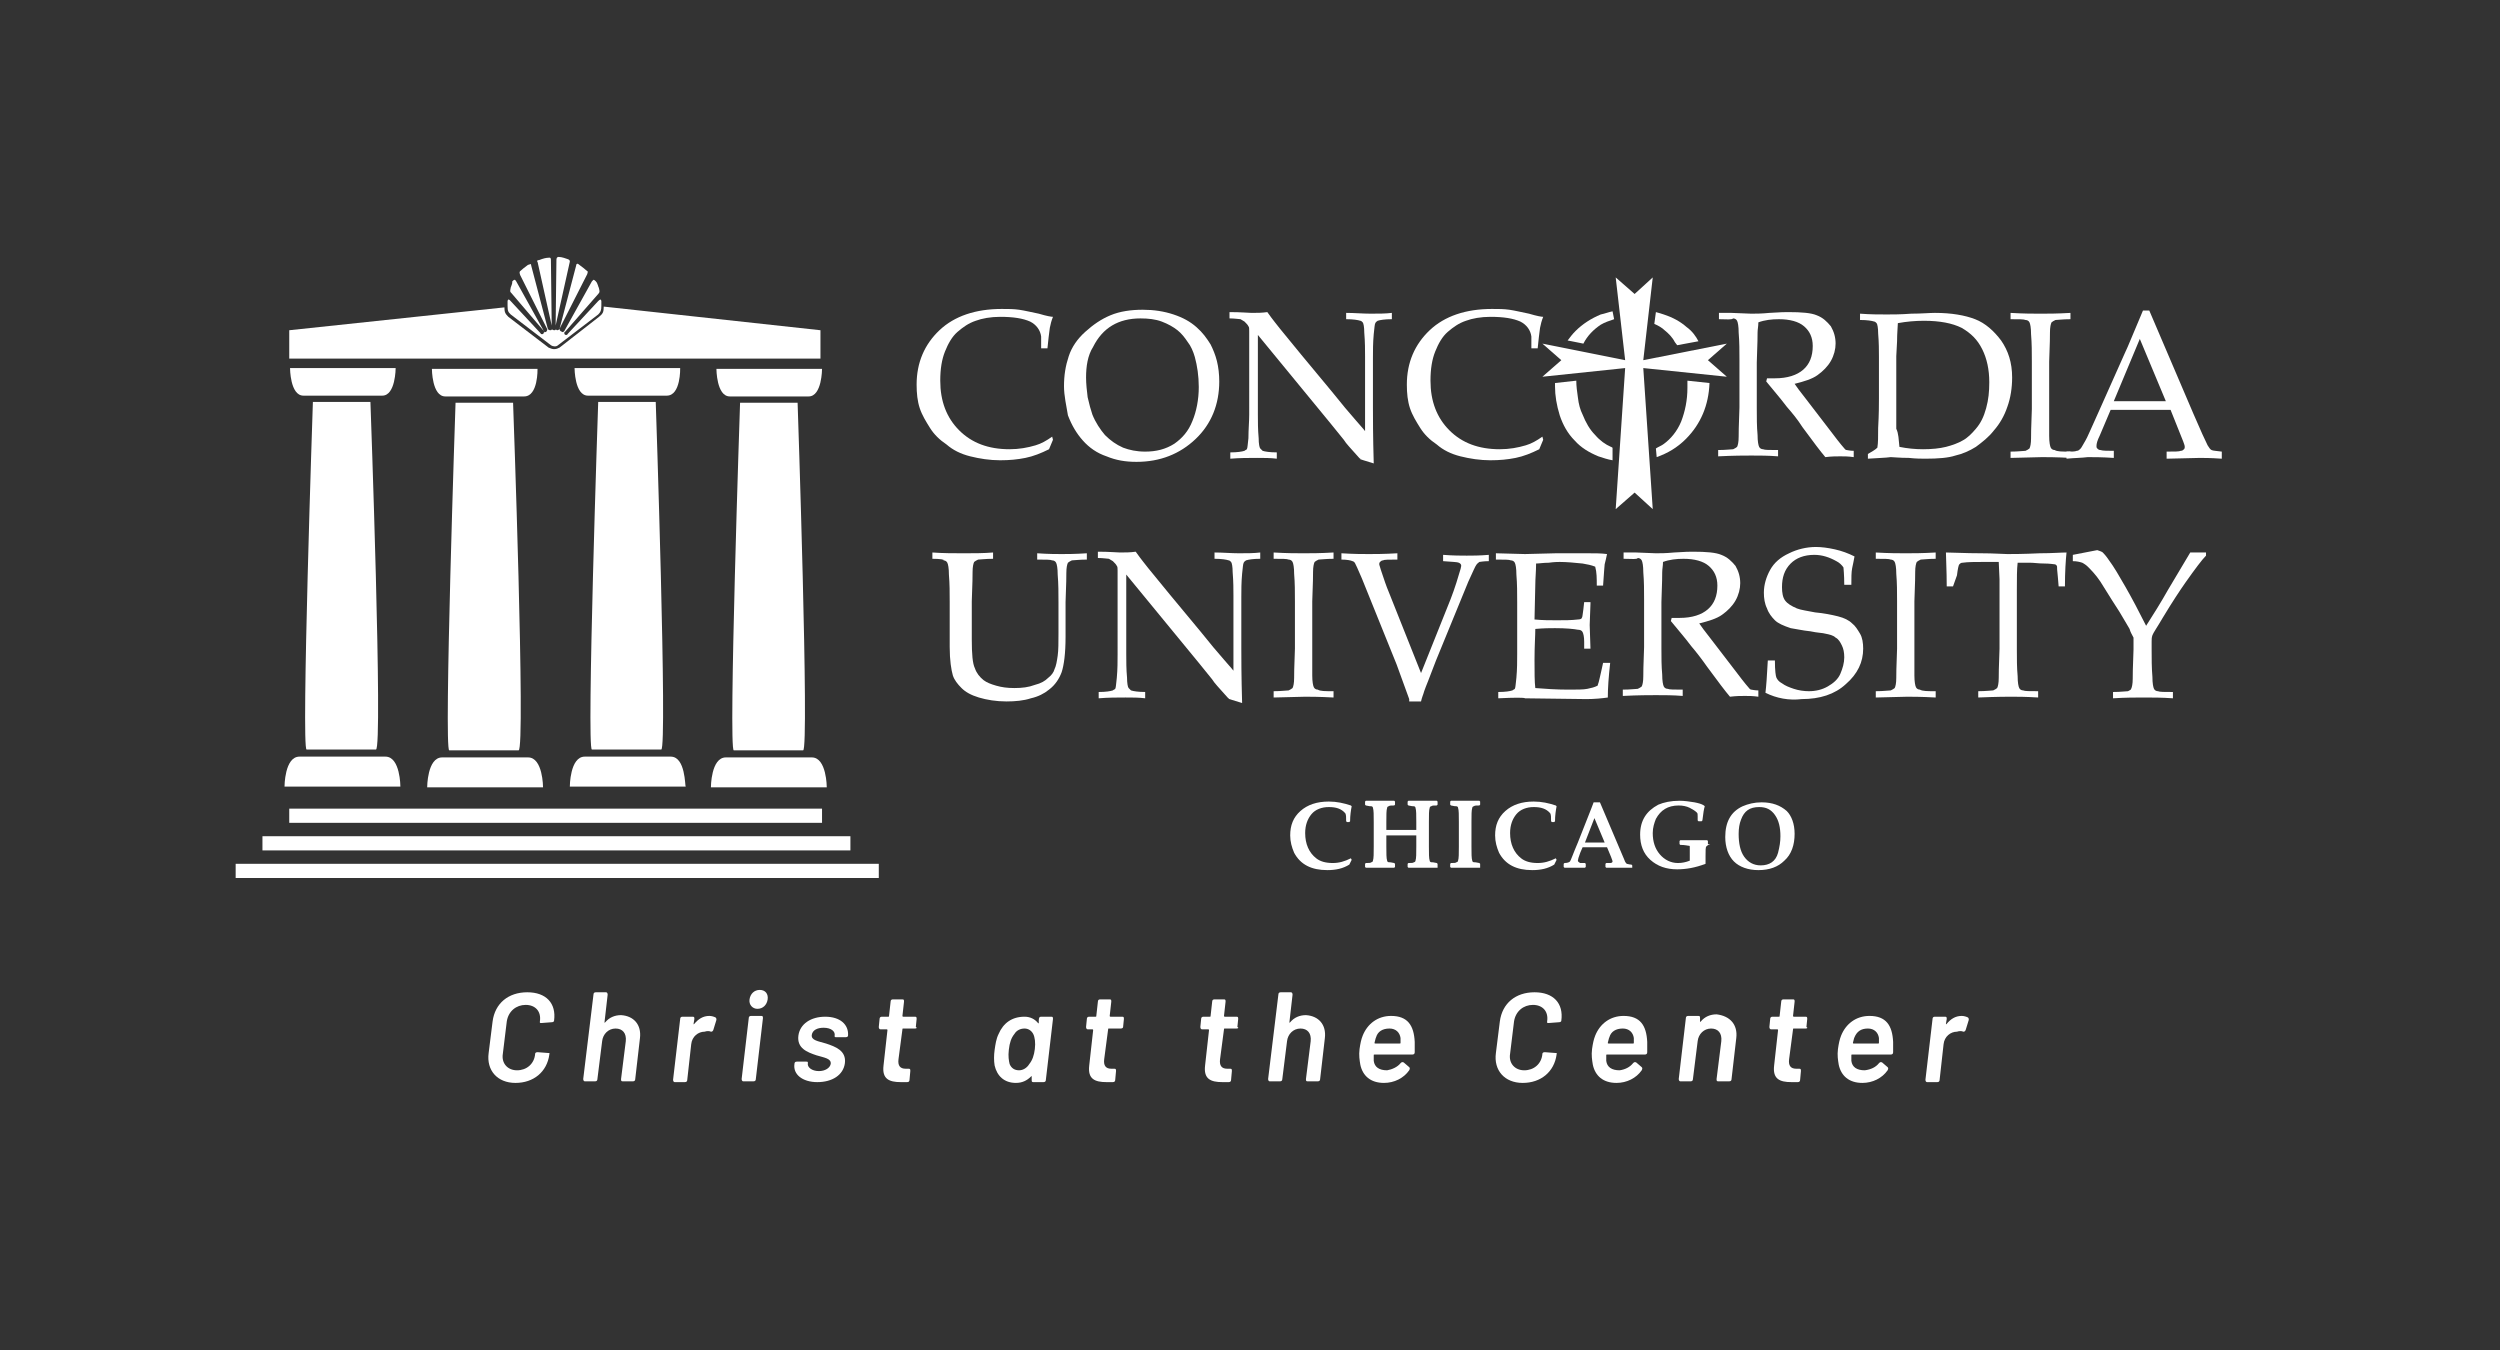 <svg xmlns="http://www.w3.org/2000/svg" xmlns:xlink="http://www.w3.org/1999/xlink" id="Layer_2" x="0px" y="0px" viewBox="0 0 317.2 171.3" style="enable-background:new 0 0 317.2 171.3;" xml:space="preserve"><rect x="0" y="0" width="317.2" height="171.3" fill="#333333" stroke="none"/><style type="text/css">	.st0{fill:#FFFFFF;}</style><g>	<path class="st0" d="M62,133.6l0.5-4c0.3-2.3,2-3.7,4.4-3.7s3.7,1.4,3.4,3.6c0,0.1-0.1,0.2-0.3,0.2l-1.3,0.1c-0.2,0-0.2,0-0.2-0.1  l0-0.1c0.2-1.3-0.6-2.1-1.8-2.1s-2.2,0.8-2.4,2.1l-0.5,4.1c-0.2,1.2,0.6,2.1,1.8,2.1c1.2,0,2.2-0.8,2.3-2.1c0-0.1,0.1-0.2,0.3-0.2  l1.3,0.1c0.2,0,0.3,0,0.2,0.1v0.1c-0.3,2.2-2,3.6-4.3,3.6S61.7,135.8,62,133.6z"></path>	<path class="st0" d="M81.2,131.7l-0.6,5.2c0,0.2-0.1,0.3-0.3,0.3H79c-0.2,0-0.2-0.1-0.2-0.3l0.6-4.8c0.1-1-0.4-1.6-1.3-1.6  c-0.9,0-1.6,0.7-1.7,1.6l-0.6,4.8c0,0.2-0.1,0.3-0.3,0.3h-1.3c-0.1,0-0.2-0.1-0.2-0.3l1.3-10.7c0-0.2,0.1-0.3,0.3-0.3h1.3  c0.1,0,0.2,0.1,0.2,0.3l-0.4,3.5c0,0.1,0,0.1,0.1,0c0.5-0.6,1.2-0.9,2-0.9C80.4,128.9,81.4,130,81.2,131.7z"></path>	<path class="st0" d="M90.8,129.1c0.1,0.1,0.1,0.2,0.1,0.3l-0.4,1.3c-0.1,0.2-0.2,0.2-0.3,0.2c-0.2-0.1-0.5-0.1-0.8,0  c-0.8,0-1.6,0.6-1.7,1.6l-0.5,4.5c0,0.2-0.1,0.3-0.3,0.3h-1.3c-0.1,0-0.2-0.1-0.2-0.3l0.9-7.7c0-0.2,0.1-0.3,0.3-0.3h1.3  c0.2,0,0.2,0.1,0.2,0.3l-0.1,0.6c0,0.1,0,0.1,0.1,0c0.5-0.6,1.1-1,1.9-1C90.3,128.9,90.6,129,90.8,129.1z"></path>	<path class="st0" d="M94.1,136.9l0.9-7.7c0-0.2,0.1-0.3,0.3-0.3h1.3c0.2,0,0.2,0.1,0.2,0.3l-0.9,7.7c0,0.2-0.1,0.3-0.3,0.3h-1.3  C94.2,137.2,94.1,137.1,94.1,136.9z M95.1,126.8c0.1-0.7,0.6-1.2,1.3-1.2c0.7,0,1.1,0.5,1,1.2c-0.1,0.7-0.6,1.2-1.3,1.2  C95.5,128,95,127.5,95.1,126.8z"></path>	<path class="st0" d="M100.8,135L100.8,135c0-0.2,0.1-0.3,0.3-0.3h1.2c0.1,0,0.2,0,0.2,0.1v0.1c-0.1,0.5,0.5,1,1.4,1  c0.8,0,1.4-0.4,1.5-0.9c0.1-0.7-0.8-0.8-1.8-1.1c-1.2-0.4-2.5-0.9-2.3-2.5c0.2-1.5,1.6-2.4,3.4-2.4c1.9,0,3,1,2.9,2.4  c0,0.1-0.1,0.2-0.3,0.2h-1.2c-0.1,0-0.2,0-0.2-0.1l0-0.1c0.1-0.5-0.4-1-1.4-1c-0.8,0-1.4,0.3-1.5,0.9c-0.1,0.7,0.8,0.8,1.8,1.1  c1.2,0.4,2.6,0.9,2.4,2.5c-0.2,1.5-1.6,2.4-3.5,2.4C101.8,137.3,100.6,136.3,100.8,135z"></path>	<path class="st0" d="M116.1,130.5h-1.5c-0.1,0-0.1,0-0.1,0.1l-0.5,3.8c-0.1,0.8,0.2,1.2,0.9,1.2h0.4c0.2,0,0.2,0.1,0.2,0.3  l-0.1,1.1c0,0.2-0.1,0.3-0.3,0.3c-0.3,0-0.5,0-0.8,0c-1.5,0-2.4-0.4-2.2-2.1l0.5-4.5c0,0,0-0.1-0.1-0.1h-0.8  c-0.1,0-0.2-0.1-0.2-0.3l0.1-1c0-0.2,0.1-0.3,0.3-0.3h0.8c0.1,0,0.1,0,0.1-0.1l0.2-1.8c0-0.2,0.1-0.3,0.3-0.3h1.2  c0.2,0,0.2,0.1,0.2,0.3l-0.2,1.8c0,0,0,0.1,0.1,0.1h1.5c0.2,0,0.2,0.1,0.2,0.3l-0.1,1C116.4,130.4,116.3,130.5,116.1,130.5z"></path>	<path class="st0" d="M132.1,129h1.3c0.2,0,0.2,0.1,0.2,0.3l-0.9,7.7c0,0.2-0.1,0.3-0.3,0.3h-1.3c-0.2,0-0.2-0.1-0.2-0.3l0-0.4  c0-0.1,0-0.1-0.1,0c-0.5,0.5-1.1,0.8-1.9,0.8c-1.5,0-2.4-0.9-2.7-2.2c-0.1-0.6-0.1-1.3,0-2c0.1-0.7,0.2-1.4,0.5-2  c0.6-1.4,1.7-2.2,3.3-2.2c0.7,0,1.3,0.3,1.7,0.8c0,0.1,0.1,0,0.1,0l0-0.3C131.8,129.1,131.9,129,132.1,129z M131.3,133.1  c0.1-0.8,0-1.5-0.2-1.9c-0.2-0.4-0.6-0.7-1.1-0.7c-0.5,0-1,0.2-1.3,0.7c-0.4,0.5-0.6,1.1-0.7,2c-0.1,0.8,0,1.4,0.1,1.8  c0.2,0.5,0.6,0.8,1.2,0.8c0.5,0,1-0.3,1.3-0.8C131,134.5,131.2,133.9,131.3,133.1z"></path>	<path class="st0" d="M142.2,130.5h-1.5c-0.1,0-0.1,0-0.1,0.1l-0.5,3.8c-0.1,0.8,0.2,1.2,0.9,1.2h0.4c0.2,0,0.2,0.1,0.2,0.3  l-0.1,1.1c0,0.2-0.1,0.3-0.3,0.3c-0.3,0-0.5,0-0.8,0c-1.5,0-2.4-0.4-2.2-2.1l0.5-4.5c0,0,0-0.1-0.1-0.1H138c-0.1,0-0.2-0.1-0.2-0.3  l0.1-1c0-0.2,0.1-0.3,0.3-0.3h0.8c0.1,0,0.1,0,0.1-0.1l0.2-1.8c0-0.2,0.1-0.3,0.3-0.3h1.2c0.2,0,0.2,0.1,0.2,0.3l-0.2,1.8  c0,0,0,0.1,0.1,0.1h1.5c0.2,0,0.2,0.1,0.2,0.3l-0.1,1C142.5,130.4,142.4,130.5,142.2,130.5z"></path>	<path class="st0" d="M156.9,130.5h-1.5c-0.1,0-0.1,0-0.1,0.1l-0.5,3.8c-0.1,0.8,0.2,1.2,0.9,1.2h0.4c0.2,0,0.2,0.1,0.2,0.3  l-0.1,1.1c0,0.2-0.1,0.3-0.3,0.3c-0.3,0-0.5,0-0.8,0c-1.5,0-2.4-0.4-2.2-2.1l0.5-4.5c0,0,0-0.1-0.1-0.1h-0.8  c-0.1,0-0.2-0.1-0.2-0.3l0.1-1c0-0.2,0.1-0.3,0.3-0.3h0.8c0.1,0,0.1,0,0.1-0.1l0.2-1.8c0-0.2,0.1-0.3,0.3-0.3h1.2  c0.2,0,0.2,0.1,0.2,0.3l-0.2,1.8c0,0,0,0.1,0.1,0.1h1.5c0.2,0,0.2,0.1,0.2,0.3l-0.1,1C157.2,130.4,157.1,130.5,156.9,130.5z"></path>	<path class="st0" d="M168.1,131.7l-0.6,5.2c0,0.2-0.1,0.3-0.3,0.3h-1.3c-0.2,0-0.2-0.1-0.2-0.3l0.6-4.8c0.1-1-0.4-1.6-1.3-1.6  c-0.9,0-1.6,0.7-1.7,1.6l-0.6,4.8c0,0.2-0.1,0.3-0.3,0.3h-1.3c-0.1,0-0.2-0.1-0.2-0.3l1.3-10.7c0-0.2,0.1-0.3,0.3-0.3h1.3  c0.1,0,0.2,0.1,0.2,0.3l-0.4,3.5c0,0.1,0,0.1,0.1,0c0.5-0.6,1.2-0.9,2-0.9C167.3,128.9,168.3,130,168.1,131.7z"></path>	<path class="st0" d="M177.7,134.9c0.1-0.1,0.2-0.2,0.4-0.1l0.7,0.6c0.1,0.1,0.1,0.2,0,0.4c-0.7,1-1.9,1.6-3.2,1.6  c-1.7,0-2.7-0.9-3-2.3c-0.1-0.6-0.2-1.2-0.1-2c0.1-0.7,0.2-1.2,0.4-1.7c0.6-1.5,1.9-2.5,3.6-2.5c2.1,0,2.9,1.2,3,3.3  c0,0.4,0,0.8,0,1.3c0,0.2-0.1,0.3-0.3,0.3h-4.8c-0.1,0-0.1,0-0.1,0.1c0,0.3,0,0.5,0,0.7c0.1,0.8,0.7,1.2,1.7,1.2  C176.6,135.7,177.3,135.4,177.7,134.9z M174.6,131.6c-0.1,0.2-0.1,0.4-0.2,0.7c0,0.1,0,0.1,0.1,0.1h3.1c0.1,0,0.1,0,0.1-0.1  c0-0.2,0-0.4,0-0.6c-0.1-0.7-0.6-1.2-1.4-1.2C175.4,130.5,174.8,130.9,174.6,131.6z"></path>	<path class="st0" d="M189.8,133.6l0.5-4c0.3-2.3,2-3.7,4.4-3.7s3.7,1.4,3.4,3.6c0,0.1-0.1,0.2-0.3,0.2l-1.3,0.1  c-0.2,0-0.2,0-0.2-0.1l0-0.1c0.2-1.3-0.6-2.1-1.8-2.1s-2.2,0.8-2.4,2.1l-0.5,4.1c-0.2,1.2,0.6,2.1,1.8,2.1c1.2,0,2.2-0.8,2.3-2.1  c0-0.1,0.1-0.2,0.3-0.2l1.3,0.1c0.2,0,0.3,0,0.2,0.1v0.1c-0.3,2.2-2,3.6-4.3,3.6S189.5,135.8,189.8,133.6z"></path>	<path class="st0" d="M207.2,134.9c0.1-0.1,0.2-0.2,0.4-0.1l0.7,0.6c0.1,0.1,0.1,0.2,0,0.4c-0.7,1-1.9,1.6-3.2,1.6  c-1.7,0-2.7-0.9-3-2.3c-0.1-0.6-0.2-1.2-0.1-2c0.1-0.7,0.2-1.2,0.4-1.7c0.6-1.5,1.9-2.5,3.6-2.5c2.1,0,2.9,1.2,3,3.3  c0,0.4,0,0.8,0,1.3c0,0.2-0.1,0.3-0.3,0.3h-4.8c-0.1,0-0.1,0-0.1,0.1c0,0.3,0,0.5,0,0.7c0.1,0.8,0.7,1.2,1.7,1.2  C206.2,135.7,206.8,135.4,207.2,134.9z M204.2,131.6c-0.1,0.2-0.1,0.4-0.2,0.7c0,0.1,0,0.1,0.1,0.1h3.1c0.1,0,0.1,0,0.1-0.1  c0-0.2,0-0.4,0-0.6c-0.1-0.7-0.6-1.2-1.4-1.2C205,130.5,204.4,130.9,204.2,131.6z"></path>	<path class="st0" d="M220.3,131.7l-0.6,5.2c0,0.2-0.1,0.3-0.3,0.3H218c-0.2,0-0.2-0.1-0.2-0.3l0.6-4.8c0.1-1-0.4-1.6-1.3-1.6  c-0.9,0-1.6,0.7-1.7,1.6l-0.6,4.8c0,0.2-0.1,0.3-0.3,0.3h-1.3c-0.1,0-0.2-0.1-0.2-0.3l0.9-7.7c0-0.2,0.1-0.3,0.3-0.3h1.3  c0.2,0,0.2,0.1,0.2,0.3l0,0.4c0,0.1,0,0.1,0.1,0c0.5-0.6,1.2-0.9,2-0.9C219.5,128.9,220.5,130,220.3,131.7z"></path>	<path class="st0" d="M229.1,130.5h-1.5c-0.1,0-0.1,0-0.1,0.1l-0.5,3.8c-0.1,0.8,0.2,1.2,0.9,1.2h0.4c0.2,0,0.2,0.1,0.2,0.3  l-0.1,1.1c0,0.2-0.1,0.3-0.3,0.3c-0.3,0-0.5,0-0.8,0c-1.5,0-2.4-0.4-2.2-2.1l0.5-4.5c0,0,0-0.1-0.1-0.1h-0.8  c-0.1,0-0.2-0.1-0.2-0.3l0.1-1c0-0.2,0.1-0.3,0.3-0.3h0.8c0.1,0,0.1,0,0.1-0.1l0.2-1.8c0-0.2,0.1-0.3,0.3-0.3h1.2  c0.2,0,0.2,0.1,0.2,0.3l-0.2,1.8c0,0,0,0.1,0.1,0.1h1.5c0.2,0,0.2,0.1,0.2,0.3l-0.1,1C229.4,130.4,229.3,130.5,229.1,130.5z"></path>	<path class="st0" d="M238.4,134.9c0.1-0.1,0.2-0.2,0.4-0.1l0.7,0.6c0.1,0.1,0.1,0.2,0,0.4c-0.7,1-1.9,1.6-3.2,1.6  c-1.7,0-2.7-0.9-3-2.3c-0.1-0.6-0.2-1.2-0.1-2c0.1-0.7,0.2-1.2,0.4-1.7c0.6-1.5,1.9-2.5,3.6-2.5c2.1,0,2.9,1.2,3,3.3  c0,0.4,0,0.8,0,1.3c0,0.2-0.1,0.3-0.3,0.3H235c-0.1,0-0.1,0-0.1,0.1c0,0.3,0,0.5,0,0.7c0.1,0.8,0.7,1.2,1.7,1.2  C237.4,135.7,238,135.4,238.4,134.9z M235.3,131.6c-0.1,0.2-0.1,0.4-0.2,0.7c0,0.1,0,0.1,0.1,0.1h3.1c0.1,0,0.1,0,0.1-0.1  c0-0.2,0-0.4,0-0.6c-0.1-0.7-0.6-1.2-1.4-1.2C236.1,130.5,235.6,130.9,235.3,131.6z"></path>	<path class="st0" d="M249.7,129.1c0.1,0.1,0.1,0.2,0.1,0.3l-0.4,1.3c-0.1,0.2-0.2,0.2-0.3,0.2c-0.2-0.1-0.5-0.1-0.8,0  c-0.8,0-1.6,0.6-1.7,1.6l-0.5,4.5c0,0.2-0.1,0.3-0.3,0.3h-1.3c-0.1,0-0.2-0.1-0.2-0.3l0.9-7.7c0-0.2,0.1-0.3,0.3-0.3h1.3  c0.2,0,0.2,0.1,0.2,0.3l-0.1,0.6c0,0.1,0,0.1,0.1,0c0.5-0.6,1.1-1,1.9-1C249.2,128.9,249.5,129,249.7,129.1z"></path></g><g>	<g>		<g>			<g>				<path class="st0" d="M118.3,70.9v-0.8c1.4,0.1,2.7,0.1,4,0.1c1.2,0,2.5,0,3.7-0.1v0.8c-1,0-1.6,0.1-1.9,0.1     c-0.2,0.1-0.4,0.2-0.5,0.3c-0.1,0.2-0.2,0.6-0.2,1.3c0,0.2,0,1.4-0.1,3.7v4.8c0,1.9,0.1,3.1,0.4,3.7c0.2,0.6,0.6,1.1,1.1,1.5     c0.4,0.3,0.9,0.5,1.6,0.7c0.7,0.2,1.4,0.3,2.3,0.3c1,0,1.8-0.1,2.6-0.4c0.8-0.2,1.3-0.5,1.7-0.9c0.4-0.3,0.7-0.7,0.8-1.1     c0.2-0.4,0.3-1,0.4-1.7c0.1-0.7,0.1-1.7,0.1-2.8v-4c0-1.2,0-2.3-0.1-3.5c0-0.8-0.1-1.3-0.2-1.5c-0.1-0.2-0.3-0.3-0.5-0.3     c-0.2-0.1-0.8-0.1-1.9-0.1v-0.8c1.4,0.1,2.5,0.1,3.1,0.1c0.6,0,1.7,0,3.2-0.1v0.8c-1,0-1.6,0.1-1.9,0.1     c-0.2,0.1-0.4,0.2-0.5,0.3c-0.1,0.2-0.2,0.6-0.2,1.3c0,0.2,0,1.4-0.1,3.7v4.4c0,2.1-0.2,3.6-0.5,4.5c-0.3,0.8-0.8,1.6-1.6,2.2     c-0.6,0.5-1.4,0.9-2.3,1.1c-0.9,0.3-2,0.4-3.1,0.4c-1.3,0-2.5-0.2-3.5-0.5c-1-0.3-1.7-0.7-2.2-1.2c-0.5-0.5-0.9-1-1.1-1.6     c-0.2-0.7-0.4-1.9-0.4-3.6v-5.7c0-1.2,0-2.3-0.1-3.5c0-0.8-0.1-1.3-0.2-1.5c-0.1-0.2-0.3-0.3-0.5-0.3     C119.9,71,119.3,70.9,118.3,70.9z"></path>				<path class="st0" d="M139.4,88.6v-0.8c0.9,0,1.5-0.1,1.8-0.2c0.1-0.1,0.2-0.1,0.3-0.2c0.1-0.2,0.1-0.6,0.2-1.4     c0.1-1.1,0.1-2.1,0.1-3V72.4c0-0.3,0-0.5-0.1-0.6c-0.1-0.2-0.2-0.3-0.5-0.6c-0.2-0.1-0.3-0.2-0.5-0.3c-0.2,0-0.7-0.1-1.4-0.1     v-0.8c1.5,0,2.4,0.1,2.8,0.1c0.7,0,1.3,0,2-0.1c0.7,1,1.3,1.7,1.6,2.1l2.7,3.3l3.9,4.7c1.2,1.5,2.2,2.7,3,3.6     c0.5,0.6,0.9,1,1.2,1.4v-9.5c0-0.8,0-1.8-0.1-3c0-0.7-0.1-1.2-0.2-1.3c-0.1-0.1-0.2-0.2-0.3-0.2c-0.3-0.1-0.9-0.2-1.8-0.2v-0.8     c1,0,2.1,0.1,3.1,0.1c1,0,1.9,0,2.7-0.1v0.8c-0.9,0-1.5,0.1-1.8,0.2c-0.1,0.1-0.2,0.1-0.3,0.3c-0.1,0.2-0.1,0.6-0.2,1.4     c-0.1,1.1-0.1,2.1-0.1,3v6.3c0,1.3,0,3.6,0.1,7.1l-1.3-0.4l-0.3-0.1c-0.1,0-0.1,0-0.1-0.1c-0.1,0-0.2-0.2-0.5-0.5     c-0.7-0.8-1.3-1.4-1.6-1.9l-1.7-2.1l-9.2-11.2v10.1c0,0.9,0,1.9,0.1,3c0,0.7,0.1,1.2,0.2,1.3c0.1,0.1,0.2,0.2,0.3,0.3     c0.3,0.1,0.9,0.2,1.8,0.2v0.8c-0.8-0.1-1.6-0.1-2.5-0.1C141.7,88.5,140.6,88.5,139.4,88.6z"></path>				<path class="st0" d="M169.2,87.7v0.8c-1.8-0.1-3.1-0.1-3.6-0.1l-4,0.1v-0.8c1,0,1.6-0.1,1.9-0.1c0.2-0.1,0.4-0.2,0.5-0.3     c0.1-0.2,0.2-0.6,0.2-1.3c0-0.2,0-1.4,0.1-3.7v-6c0-1.2,0-2.3-0.1-3.5c0-0.8-0.1-1.3-0.2-1.5c-0.1-0.2-0.3-0.3-0.5-0.3     c-0.2-0.1-0.8-0.1-1.9-0.1v-0.8c1.7,0.1,2.9,0.1,3.8,0.1c0.9,0,2.1,0,3.8-0.1v0.8c-1,0-1.6,0.1-1.9,0.1     c-0.2,0.1-0.4,0.2-0.5,0.3c-0.1,0.2-0.2,0.6-0.2,1.3c0,0.2,0,1.4-0.1,3.7v6c0,1.2,0,2.3,0,3.4c0,0.8,0.1,1.3,0.2,1.5     c0.1,0.2,0.3,0.3,0.5,0.3C167.5,87.7,168.1,87.7,169.2,87.7z"></path>				<path class="st0" d="M178.8,88.7c-0.3-0.8-0.8-2.2-1.6-4.4l-4.4-10.9c-0.5-1.2-0.8-1.8-0.9-2c-0.1-0.1-0.2-0.2-0.3-0.2     c-0.2-0.1-0.7-0.2-1.4-0.2v-0.8c1.6,0.1,2.7,0.1,3.5,0.1c0.7,0,1.9,0,3.6-0.1v0.8c-1.1,0-1.7,0-1.8,0.1c-0.2,0-0.3,0.1-0.4,0.2     c-0.1,0.1-0.1,0.2-0.1,0.3c0,0.1,0.1,0.3,0.2,0.7c0.4,1.2,0.7,2.1,1,2.8l4.1,10.3l3.4-8.5c0.5-1.2,1-2.6,1.4-4     c0.2-0.6,0.3-1,0.3-1.1c0-0.2-0.1-0.3-0.3-0.4c-0.2-0.1-0.8-0.1-2-0.2v-0.8c1.3,0.1,2.3,0.1,3,0.1c0.7,0,1.6,0,2.8-0.1v0.8     c-0.7,0-1.1,0.1-1.2,0.1c-0.1,0.1-0.3,0.2-0.4,0.4c-0.1,0.1-0.4,0.8-1,2.1l-4.1,10l-1,2.6c-0.2,0.5-0.4,1-0.5,1.3     c-0.1,0.4-0.3,0.8-0.4,1.3H178.8z"></path>				<path class="st0" d="M190.1,88.6v-0.8c0.9,0,1.5-0.1,1.8-0.2c0.1-0.1,0.2-0.1,0.3-0.2c0.1-0.2,0.1-0.6,0.2-1.4     c0.1-1.1,0.1-2.1,0.1-3v-6.6c0-1.2,0-2.3-0.1-3.5c0-0.8-0.1-1.3-0.2-1.5c-0.1-0.2-0.3-0.3-0.5-0.3c-0.2-0.1-0.8-0.1-1.9-0.1     v-0.8l3.7,0.1l3.9-0.1c1.9,0,3.3,0,4.1,0c0.9,0,1.7,0,2.4,0.1c-0.1,0.5-0.2,0.9-0.3,1.3c0,0.1-0.1,1-0.2,2.7h-0.8     c0-0.9,0-1.7-0.2-2.4c-0.5-0.2-1-0.3-1.6-0.4c-1-0.1-2-0.2-2.9-0.2c-0.2,0-0.7,0-1.4,0.1c-0.7,0-1.2,0.1-1.6,0.1     c0,1-0.1,1.9-0.1,2.7l-0.1,4.4c1,0.1,2,0.1,2.8,0.1c1,0,1.9,0,2.7-0.1c0.3,0,0.5-0.1,0.5-0.2c0.1-0.1,0.1-0.5,0.2-1.1l0.1-0.9     h0.8v0.2l-0.1,2.7l0.1,3H201l0-0.9c0-0.6-0.1-1-0.2-1.2c-0.1-0.2-0.3-0.3-0.6-0.3c-0.5-0.1-1.5-0.2-2.9-0.2     c-0.6,0-1.4,0-2.5,0.1c0,0.9-0.1,2.1-0.1,3.9c0,1.6,0,2.8,0.1,3.6c1.2,0.1,2.7,0.2,4.2,0.2c1.1,0,1.9,0,2.4-0.1     c0.5-0.1,0.9-0.2,1.3-0.4c0.1-0.3,0.2-0.6,0.3-1.1c0.2-0.8,0.3-1.4,0.4-1.8h0.9c-0.2,1.8-0.3,3.2-0.3,4.4     c-0.7,0.1-1.7,0.2-2.7,0.2l-7.8-0.1C193.4,88.5,192.2,88.5,190.1,88.6z"></path>				<path class="st0" d="M206,70.9v-0.8c0.3,0,0.9,0,1.6,0l2.5,0.1c0.5,0,1.3,0,2.3-0.1c1.4-0.1,2.1-0.1,2.4-0.1     c1.7,0,2.9,0.1,3.6,0.4c0.8,0.3,1.3,0.8,1.8,1.4c0.4,0.7,0.6,1.4,0.6,2.2c0,0.7-0.2,1.5-0.6,2.2c-0.4,0.7-1,1.3-1.7,1.8     c-0.7,0.5-1.7,0.8-2.9,1.1c0.2,0.3,0.7,1,1.5,2l3.3,4.3c0.9,1.2,1.5,1.9,1.6,2c0.1,0.1,0.2,0.1,0.2,0.1c0.1,0,0.4,0.1,0.9,0.1     v0.8c-0.7-0.1-1.2-0.1-1.7-0.1c-0.5,0-1.1,0-1.9,0.1c-0.6-0.7-1.5-1.9-2.9-3.8c-0.7-1-1.4-1.9-2-2.6c-0.9-1.2-1.8-2.2-2.6-3.2     l0.1-0.4c0.5,0,0.8,0,1,0c1.6,0,2.8-0.4,3.6-1.1c0.8-0.7,1.2-1.7,1.2-3c0-1.1-0.4-1.9-1.1-2.5c-0.7-0.6-1.8-0.9-3.2-0.9     c-0.9,0-1.8,0.1-2.6,0.4c0,0.5-0.1,0.9-0.1,1.3c0,0.1,0,1.4-0.1,3.8v5.8c0,1.2,0,2.3,0.1,3.4c0,0.8,0.1,1.3,0.2,1.5     c0.1,0.2,0.3,0.3,0.5,0.3c0.2,0.1,0.8,0.1,1.9,0.1v0.8c-1.2-0.1-2.4-0.1-3.4-0.1c-0.8,0-2.2,0-4.2,0.1v-0.8c1,0,1.6-0.1,1.9-0.1     c0.2-0.1,0.4-0.2,0.5-0.3c0.1-0.2,0.2-0.6,0.2-1.3c0-0.2,0-1.4,0.1-3.7v-6c0-1.2,0-2.3-0.1-3.5c0-0.8-0.1-1.3-0.2-1.5     c-0.1-0.2-0.3-0.3-0.5-0.3C207.7,71,207.1,70.9,206,70.9z"></path>				<path class="st0" d="M224,87.9c0.1-0.8,0.2-2.2,0.3-4.1h0.9c0,1.3,0.1,2,0.2,2.2c0.1,0.2,0.3,0.5,0.7,0.7     c0.4,0.3,0.9,0.5,1.5,0.7c0.6,0.2,1.3,0.3,1.9,0.3c0.9,0,1.7-0.2,2.4-0.6c0.7-0.4,1.3-0.9,1.6-1.6c0.3-0.7,0.5-1.4,0.5-2.1     c0-0.6-0.1-1.1-0.3-1.5c-0.2-0.4-0.4-0.8-0.8-1c-0.3-0.3-0.8-0.4-1.3-0.5c-0.3-0.1-1-0.1-1.9-0.3c-1-0.1-1.8-0.3-2.5-0.4     c-0.9-0.3-1.6-0.6-2-1c-0.4-0.4-0.8-0.9-1-1.5c-0.3-0.6-0.4-1.3-0.4-2c0-1,0.3-2,0.8-2.9c0.5-0.9,1.3-1.6,2.4-2.1     c1-0.5,2.2-0.8,3.4-0.8c0.7,0,1.5,0.1,2.4,0.3c0.9,0.2,1.7,0.5,2.5,0.9c-0.1,0.5-0.2,1.1-0.3,1.5c-0.1,0.5-0.1,1.2-0.1,2.1h-0.9     c0-1.3-0.1-2.1-0.1-2.2c-0.2-0.3-0.5-0.6-0.9-0.8c-0.9-0.5-1.8-0.8-2.8-0.8c-1.3,0-2.3,0.4-3,1.1c-0.8,0.8-1.1,1.8-1.1,3     c0,0.7,0.1,1.3,0.4,1.7c0.3,0.4,0.8,0.7,1.5,1c0.5,0.2,1.3,0.3,2.3,0.5c1.1,0.1,2.1,0.3,2.9,0.5c0.8,0.2,1.4,0.5,1.8,0.9     c0.4,0.3,0.7,0.8,1,1.3c0.3,0.5,0.4,1.2,0.4,1.9c0,1.7-0.7,3.2-2.2,4.5c-1.4,1.3-3.3,1.9-5.6,1.9C227,88.9,225.4,88.6,224,87.9z     "></path>				<path class="st0" d="M245.6,87.7v0.8c-1.8-0.1-3.1-0.1-3.6-0.1l-4,0.1v-0.8c1,0,1.6-0.1,1.9-0.1c0.2-0.1,0.4-0.2,0.5-0.3     c0.1-0.2,0.2-0.6,0.2-1.3c0-0.2,0-1.4,0.1-3.7v-6c0-1.2,0-2.3-0.1-3.5c0-0.8-0.1-1.3-0.2-1.5c-0.1-0.2-0.3-0.3-0.5-0.3     c-0.2-0.1-0.8-0.1-1.9-0.1v-0.8c1.7,0.1,2.9,0.1,3.8,0.1c0.9,0,2.1,0,3.8-0.1v0.8c-1,0-1.6,0.1-1.9,0.1     c-0.2,0.1-0.4,0.2-0.5,0.3c-0.1,0.2-0.2,0.6-0.2,1.3c0,0.2,0,1.4-0.1,3.7v6c0,1.2,0,2.3,0,3.4c0,0.8,0.1,1.3,0.2,1.5     c0.1,0.2,0.3,0.3,0.5,0.3C243.9,87.7,244.6,87.7,245.6,87.7z"></path>				<path class="st0" d="M247.8,74.4H247c0-2.1-0.1-3.5-0.1-4.3c0.9,0,2.4,0.1,4.5,0.1c1.6,0,2.7,0.1,3.3,0.1c0.6,0,2,0,4.1-0.1     c1.6,0,2.7-0.1,3.4-0.1c-0.1,1-0.2,2.4-0.2,4.3h-0.8l-0.1-1.2c-0.1-0.8-0.1-1.2-0.1-1.3c0-0.1-0.1-0.2-0.1-0.2     c0,0-0.1-0.1-0.2-0.1c-0.1,0-0.6-0.1-1.3-0.1c-0.8,0-1.3-0.1-1.8-0.1h-1.6c-0.1,0.8-0.1,2-0.1,3.4v7.6c0,1.2,0,2.3,0.1,3.4     c0,0.8,0.1,1.3,0.2,1.5c0.1,0.2,0.3,0.3,0.5,0.3c0.2,0.1,0.8,0.1,1.9,0.1v0.8c-1.6-0.1-2.7-0.1-3.5-0.1c-0.3,0-1.7,0-4.1,0.1     v-0.8c1,0,1.7-0.1,1.9-0.1c0.2-0.1,0.4-0.2,0.5-0.3c0.1-0.2,0.2-0.6,0.2-1.3c0-0.2,0-1.4,0.1-3.7v-7.6c0-0.4,0-0.8,0-1.2     l-0.1-2.2h-1.9c-1.1,0-2,0-2.7,0.1c-0.2,0-0.3,0.1-0.4,0.2c-0.1,0.1-0.2,0.6-0.3,1.4L247.8,74.4z"></path>				<path class="st0" d="M263,71.2v-0.8l3.1-0.6c0.3,0.1,0.6,0.2,0.7,0.3c0.1,0.1,0.4,0.4,0.8,1c0.6,0.8,1.3,2,2.1,3.4     c0.8,1.4,1.7,3.1,2.6,4.9c0.9-1.4,1.9-3,2.8-4.6l2.8-4.7h2v0.4c-0.5,0.5-1.4,1.7-2.6,3.4c-0.7,1-1.7,2.5-2.9,4.5     c-0.7,1.2-1.2,1.9-1.3,2.2c-0.1,0.3-0.1,0.5-0.1,0.8v1c0,1.2,0,2.3,0.1,3.5c0,0.8,0.1,1.3,0.2,1.5c0.1,0.2,0.3,0.3,0.5,0.3     c0.2,0.1,0.8,0.1,1.9,0.1v0.8c-1.4-0.1-2.6-0.1-3.7-0.1c-1,0-2.3,0-3.9,0.1v-0.8c1,0,1.6-0.1,1.9-0.1c0.2-0.1,0.4-0.2,0.4-0.3     c0.1-0.2,0.2-0.6,0.2-1.3c0-0.2,0-1.4,0.1-3.7v-1.5c-0.2-0.4-0.4-0.7-0.5-1.1c-0.1-0.2-0.6-1-1.3-2.2l-0.9-1.4     c-0.7-1.1-1.2-1.9-1.5-2.4c-0.6-0.9-1.2-1.5-1.6-1.9c-0.2-0.2-0.5-0.4-0.7-0.5C263.9,71.3,263.5,71.2,263,71.2z"></path>			</g>			<g>				<path class="st0" d="M133.6,55.8l-0.5,1.2c-1,0.5-2,0.9-3,1.1c-1,0.2-2,0.3-3.2,0.3c-1.3,0-2.6-0.2-3.8-0.5     c-1.2-0.3-2.2-0.8-3-1.5c-0.9-0.6-1.6-1.3-2.1-2.1c-0.5-0.8-1-1.6-1.3-2.5c-0.3-0.9-0.4-1.9-0.4-3c0-2.8,1-5.1,2.9-6.9     c1.9-1.8,4.6-2.7,7.9-2.7c0.8,0,1.5,0,2.2,0.1c0.7,0.1,1.5,0.3,2.5,0.5c1,0.3,1.6,0.4,1.8,0.4c-0.2,0.5-0.3,0.9-0.4,1.4     c-0.1,0.7-0.2,1.6-0.3,2.6h-0.8l0-1.5c-0.1-0.8-0.6-1.5-1.4-1.9c-0.9-0.4-2.1-0.6-3.8-0.6c-1.2,0-2.3,0.2-3.1,0.5     c-0.9,0.3-1.6,0.8-2.3,1.4c-0.7,0.6-1.2,1.5-1.6,2.5c-0.4,1-0.6,2.2-0.6,3.7c0,2.6,0.8,4.7,2.4,6.3c1.6,1.6,3.7,2.4,6.4,2.4     c1.2,0,2.3-0.2,3.3-0.5c0.7-0.2,1.4-0.6,2.1-1.1L133.6,55.8z"></path>				<path class="st0" d="M135,49c0-1.4,0.2-2.6,0.6-3.8c0.4-1.2,1.1-2.2,2.1-3.1c1-0.9,2-1.6,3.2-2.1c1.2-0.5,2.6-0.7,4.1-0.7     c1.4,0,2.7,0.2,3.9,0.6c1.2,0.4,2.1,0.9,2.9,1.6c0.8,0.7,1.3,1.4,1.8,2.2c0.3,0.6,0.6,1.3,0.8,2.1c0.2,0.8,0.3,1.7,0.3,2.6     c0,2.9-1,5.4-3,7.3c-2,1.9-4.5,2.9-7.5,2.9c-1.4,0-2.6-0.2-3.8-0.7c-1.2-0.4-2.2-1.1-3-2c-0.8-0.9-1.4-1.9-1.9-3.2     C135.3,51.5,135,50.2,135,49z M137.8,47.9c0,0.8,0.1,1.7,0.2,2.5c0.2,0.9,0.4,1.6,0.6,2.2c0.4,1,1,1.9,1.6,2.6     c0.7,0.7,1.4,1.2,2.3,1.6c0.8,0.3,1.7,0.5,2.8,0.5c1.4,0,2.6-0.3,3.7-1c1-0.7,1.8-1.6,2.3-2.9c0.5-1.2,0.8-2.7,0.8-4.3     c0-1.4-0.2-2.7-0.5-3.8c-0.2-0.7-0.5-1.4-0.9-1.9c-0.4-0.6-0.8-1.1-1.3-1.5c-0.5-0.4-1.2-0.8-2-1.1c-0.8-0.3-1.7-0.4-2.7-0.4     c-1.4,0-2.6,0.3-3.6,0.9c-1,0.6-1.8,1.5-2.4,2.7C138,45.1,137.8,46.5,137.8,47.9z"></path>				<path class="st0" d="M156.1,58.2v-0.8c0.9,0,1.5-0.1,1.8-0.2c0.1-0.1,0.2-0.1,0.3-0.2c0.1-0.2,0.1-0.6,0.2-1.4     c0-1.1,0.1-2.1,0.1-3V42c0-0.3,0-0.5-0.1-0.6c-0.1-0.2-0.2-0.3-0.5-0.6c-0.2-0.1-0.3-0.2-0.5-0.3c-0.2,0-0.7-0.1-1.4-0.1v-0.8     c1.5,0,2.4,0.1,2.8,0.1c0.7,0,1.3,0,2-0.1c0.7,1,1.3,1.7,1.6,2.1l2.7,3.3l3.9,4.7c1.2,1.5,2.2,2.7,3,3.6c0.5,0.6,0.9,1,1.2,1.4     v-9.5c0-0.8,0-1.8-0.1-3c0-0.7-0.1-1.2-0.2-1.3c-0.1-0.1-0.2-0.2-0.3-0.2c-0.3-0.1-0.9-0.2-1.8-0.2v-0.8c1,0,2.1,0.1,3.1,0.1     c1,0,1.9,0,2.7-0.1v0.8c-0.9,0-1.5,0.1-1.8,0.2c-0.1,0.1-0.2,0.1-0.3,0.3c-0.1,0.2-0.1,0.6-0.2,1.4c-0.1,1.1-0.1,2.1-0.1,3v6.3     c0,1.3,0,3.6,0.1,7.1l-1.3-0.4l-0.3-0.1c-0.1,0-0.1,0-0.1-0.1c-0.1,0-0.2-0.2-0.5-0.5c-0.7-0.8-1.3-1.4-1.6-1.9l-1.7-2.1     l-9.2-11.2v10.1c0,0.9,0,1.9,0.1,3c0,0.7,0.1,1.2,0.2,1.3c0.1,0.1,0.2,0.2,0.3,0.3c0.3,0.1,0.9,0.2,1.8,0.2v0.8     c-0.8-0.1-1.6-0.1-2.5-0.1C158.4,58.1,157.3,58.1,156.1,58.2z"></path>				<path class="st0" d="M204.6,56.8c-0.1,0-0.1-0.1-0.2-0.1c-0.7-0.3-1.4-0.8-2-1.5c-0.7-0.7-1.2-1.6-1.6-2.6     c-0.3-0.6-0.5-1.3-0.6-2.2c-0.1-0.7-0.2-1.4-0.2-2.1l-2.7,0.3c0,0.1,0,0.3,0,0.4c0,1.2,0.2,2.4,0.6,3.7c0.4,1.2,1,2.3,1.9,3.2     c0.8,0.9,1.8,1.5,3,2c0.6,0.2,1.2,0.4,1.8,0.5L204.6,56.8z"></path>				<path class="st0" d="M204.6,39.5c-0.5,0.1-1,0.3-1.5,0.4c-1.2,0.5-2.3,1.2-3.2,2.1c-0.4,0.4-0.7,0.8-1,1.2l2,0.4     c0.5-1,1.3-1.8,2.2-2.4c0.5-0.3,1.1-0.5,1.7-0.7L204.6,39.5z"></path>				<path class="st0" d="M214,41.5c-0.8-0.7-1.7-1.2-2.9-1.6c-0.3-0.1-0.6-0.2-1-0.3l-0.2,1.5c0.5,0.2,1,0.5,1.3,0.8     c0.5,0.4,1,0.9,1.3,1.5c0.1,0.1,0.2,0.3,0.3,0.4l2.7-0.5C215.2,42.7,214.7,42,214,41.5z"></path>				<path class="st0" d="M214.1,48.3c0,0.3,0,0.6,0,0.9c0,1.6-0.3,3-0.8,4.3c-0.5,1.2-1.3,2.2-2.3,2.9c-0.3,0.2-0.6,0.3-0.9,0.5     l0.1,1.1c1.4-0.5,2.6-1.2,3.7-2.3c1.9-1.9,2.9-4.3,3-7.1L214.1,48.3z"></path>				<path class="st0" d="M237,58.2v-0.6c0.5-0.3,0.9-0.5,1.2-0.8c0.1-0.6,0.1-1.4,0.1-2.5c0.1-1.8,0.1-3,0.1-3.7v-5.3     c0-0.8,0-1.8-0.1-3c0-0.7-0.1-1.2-0.2-1.3c-0.1-0.1-0.2-0.2-0.3-0.2c-0.3-0.1-0.9-0.2-1.8-0.2v-0.8c1.3,0.1,2.4,0.1,3.4,0.1     c0.7,0,1.8,0,3.1-0.1c1.3,0,2.3-0.1,3-0.1c2.1,0,3.8,0.3,5.1,0.8c1.3,0.5,2.4,1.5,3.3,2.7c0.9,1.3,1.4,2.8,1.4,4.7     c0,1.3-0.2,2.6-0.6,3.7c-0.4,1.2-1,2.2-1.7,3c-0.7,0.9-1.5,1.5-2.3,2.1c-0.8,0.5-1.7,0.9-2.6,1.1c-0.9,0.3-2.2,0.4-3.8,0.4     c-0.5,0-1.2,0-2.1-0.1c-1.2,0-2-0.1-2.3-0.1C239.2,58.1,238.3,58.1,237,58.2z M241,56.7c1,0.2,2,0.3,3,0.3     c1.1,0,2.1-0.1,2.9-0.3c0.8-0.2,1.6-0.5,2.1-0.8c0.6-0.3,1.2-0.9,1.7-1.5c0.6-0.7,1-1.5,1.3-2.6c0.3-1.1,0.4-2.1,0.4-3.3     c0-1.6-0.3-3-0.9-4.2c-0.6-1.2-1.4-2-2.6-2.7c-1.2-0.6-2.8-0.9-4.8-0.9c-1.1,0-2.2,0.1-3.3,0.3c0,0.4-0.1,1.2-0.1,2.3l-0.1,1.9     v5.2l0,4C240.9,55,240.9,55.8,241,56.7z"></path>				<path class="st0" d="M262.7,57.3v0.8c-1.8-0.1-3.1-0.1-3.6-0.1l-4,0.1v-0.8c1,0,1.6-0.1,1.9-0.1c0.2-0.1,0.4-0.2,0.5-0.3     c0.1-0.2,0.2-0.6,0.2-1.3c0-0.2,0-1.4,0.1-3.7v-6c0-1.2,0-2.3-0.1-3.5c0-0.8-0.1-1.3-0.2-1.5c-0.1-0.2-0.3-0.3-0.5-0.3     c-0.2-0.1-0.8-0.1-1.9-0.1v-0.8c1.7,0.1,2.9,0.1,3.8,0.1c0.9,0,2.1,0,3.8-0.1v0.8c-1,0-1.6,0.1-1.9,0.1     c-0.2,0.1-0.4,0.2-0.5,0.3c-0.1,0.2-0.2,0.6-0.2,1.3c0,0.2,0,1.4-0.1,3.7v6c0,1.2,0,2.3,0,3.4c0,0.8,0.1,1.3,0.2,1.5     c0.1,0.2,0.3,0.3,0.5,0.3C261,57.3,261.6,57.3,262.7,57.3z"></path>				<path class="st0" d="M262.2,58.2v-0.9c0.7,0,1.1,0,1.3-0.1c0.2,0,0.3-0.1,0.5-0.3c0.1-0.1,0.3-0.5,0.6-1     c0.2-0.3,0.7-1.5,1.7-3.7l3.3-7.4c0.4-0.8,1.1-2.6,2.3-5.4h0.8l5.6,13.1c0.9,2.1,1.5,3.4,1.8,4c0.2,0.3,0.3,0.5,0.5,0.6     c0.2,0.1,0.6,0.1,1.3,0.2v0.9c-1.4-0.1-2.3-0.1-2.8-0.1l-4.2,0.1v-0.9c1,0,1.6,0,1.8-0.1c0.2,0,0.3-0.1,0.4-0.2     c0.1-0.1,0.1-0.2,0.1-0.3c0-0.2-0.1-0.4-0.2-0.7l-1.6-4h-7.6l-1.4,3.3c-0.3,0.6-0.4,1-0.4,1.3c0,0.1,0,0.2,0.1,0.3     c0.1,0.1,0.2,0.2,0.4,0.2c0.3,0.1,0.9,0.1,1.7,0.1v0.9c-1.5-0.1-2.6-0.1-3.3-0.1C264.1,58.1,263.2,58.1,262.2,58.2z M268.2,50.9     h6.6l-3.3-7.9L268.2,50.9z"></path>				<g>					<polygon class="st0" points="206.2,45.7 205,35.2 207.4,37.3 209.7,35.2 208.5,45.7 219.1,43.6 216.7,45.7 219.1,47.8       208.5,46.7 209.7,64.6 207.4,62.5 205,64.6 206.2,46.7 195.7,47.8 198.1,45.7 195.7,43.6      "></polygon>				</g>				<path class="st0" d="M195.8,55.8l-0.5,1.2c-1,0.5-2,0.9-3,1.1c-1,0.2-2,0.3-3.2,0.3c-1.3,0-2.6-0.2-3.8-0.5     c-1.2-0.3-2.2-0.8-3-1.5c-0.9-0.6-1.6-1.3-2.1-2.1c-0.5-0.8-1-1.6-1.3-2.5c-0.3-0.9-0.4-1.9-0.4-3c0-2.8,1-5.1,2.9-6.9     c1.9-1.8,4.6-2.7,7.9-2.7c0.8,0,1.5,0,2.2,0.1c0.7,0.1,1.5,0.3,2.5,0.5c1,0.3,1.6,0.4,1.8,0.4c-0.2,0.5-0.3,0.9-0.4,1.4     c-0.1,0.7-0.2,1.6-0.3,2.6h-0.8l0-1.5c-0.1-0.8-0.6-1.5-1.4-1.9c-0.9-0.4-2.1-0.6-3.8-0.6c-1.2,0-2.3,0.2-3.1,0.5     c-0.9,0.3-1.6,0.8-2.3,1.4c-0.7,0.6-1.2,1.5-1.6,2.5c-0.4,1-0.6,2.2-0.6,3.7c0,2.6,0.8,4.7,2.4,6.3c1.6,1.6,3.7,2.4,6.4,2.4     c1.2,0,2.3-0.2,3.3-0.5c0.7-0.2,1.4-0.6,2.1-1.1L195.8,55.8z"></path>				<path class="st0" d="M218.1,40.5v-0.8c0.3,0,0.9,0,1.6,0l2.5,0.1c0.5,0,1.3,0,2.3-0.1c1.4-0.1,2.1-0.1,2.4-0.1     c1.7,0,2.9,0.1,3.6,0.4c0.8,0.3,1.3,0.8,1.8,1.4c0.4,0.7,0.6,1.4,0.6,2.2c0,0.7-0.2,1.5-0.6,2.2c-0.4,0.7-1,1.3-1.7,1.8     c-0.7,0.5-1.7,0.8-2.9,1.1c0.2,0.3,0.7,1,1.5,2l3.3,4.3c0.9,1.2,1.5,1.9,1.6,2c0.1,0.1,0.2,0.1,0.2,0.1c0.1,0,0.4,0.1,0.9,0.1     v0.8c-0.7-0.1-1.2-0.1-1.7-0.1c-0.5,0-1.1,0-1.9,0.1c-0.6-0.7-1.5-1.9-2.9-3.8c-0.7-1.1-1.4-1.9-2-2.6c-0.9-1.2-1.8-2.2-2.6-3.2     l0.1-0.4c0.5,0,0.8,0,1,0c1.6,0,2.8-0.4,3.6-1.1c0.8-0.7,1.2-1.7,1.2-3c0-1.1-0.4-1.9-1.1-2.5c-0.7-0.6-1.8-0.9-3.2-0.9     c-0.9,0-1.8,0.1-2.6,0.4c0,0.5-0.1,0.9-0.1,1.3c0,0.1,0,1.4-0.1,3.8v5.8c0,1.2,0,2.3,0.1,3.4c0,0.8,0.1,1.3,0.2,1.5     c0.1,0.2,0.3,0.3,0.5,0.3c0.2,0.1,0.8,0.1,1.9,0.1v0.8c-1.2-0.1-2.4-0.1-3.4-0.1c-0.8,0-2.2,0-4.2,0.1v-0.8c1,0,1.6-0.1,1.9-0.1     c0.2-0.1,0.4-0.2,0.5-0.3c0.1-0.2,0.2-0.6,0.2-1.3c0-0.2,0-1.4,0.1-3.7v-6c0-1.2,0-2.3-0.1-3.5c0-0.8-0.1-1.3-0.2-1.5     c-0.1-0.2-0.3-0.3-0.5-0.3C219.7,40.6,219.1,40.5,218.1,40.5z"></path>			</g>			<g>				<path class="st0" d="M50.2,46.7h-7.5v0h-5.9c0,0,0,3.5,1.7,3.5c1.8,0,5.8,0,5.8,0v0c1.3,0,3.1,0,4.2,0     C50.2,50.2,50.2,46.7,50.2,46.7z"></path>				<path class="st0" d="M48.9,96c-1.9,0-6.3,0-6.3,0v0c-1.4,0-3.5,0-4.6,0c-1.9,0-1.9,3.8-1.9,3.8h8.2v0h6.5     C50.8,99.8,50.8,96,48.9,96z"></path>				<path class="st0" d="M47,51h-3.4h-0.5h-3.4c0,0-1.5,44.1-0.8,44.1c0.6,0,3.2,0,4.2,0c0.3,0,0.4,0,0.4,0c1,0,3.6,0,4.2,0     C48.6,95.1,47,51,47,51z"></path>				<rect x="36.7" y="102.6" class="st0" width="67.6" height="1.8"></rect>				<rect x="33.3" y="106.1" class="st0" width="74.6" height="1.8"></rect>				<rect x="29.9" y="109.6" class="st0" width="81.6" height="1.8"></rect>				<path class="st0" d="M60.7,46.8L60.7,46.8l-5.9,0c0,0,0,3.5,1.7,3.5c1.8,0,5.8,0,5.8,0v0c1.3,0,3.1,0,4.2,0     c1.8,0,1.7-3.5,1.7-3.5H60.7z"></path>				<path class="st0" d="M67,96.1c-1.9,0-6.3,0-6.3,0v0c-1.4,0-3.5,0-4.6,0c-1.9,0-1.9,3.8-1.9,3.8h8.2v0h6.5     C68.9,99.9,68.9,96.1,67,96.1z"></path>				<path class="st0" d="M65.1,51.1h-3.4h-0.5h-3.4c0,0-1.5,44.1-0.8,44.1c0.6,0,3.2,0,4.2,0c0.3,0,0.4,0,0.4,0c1,0,3.6,0,4.2,0     C66.7,95.2,65.1,51.1,65.1,51.1z"></path>				<path class="st0" d="M78.8,46.7L78.8,46.7l-5.9,0c0,0,0,3.5,1.7,3.5c1.8,0,5.8,0,5.8,0v0c1.3,0,3.1,0,4.2,0     c1.8,0,1.7-3.5,1.7-3.5H78.8z"></path>				<path class="st0" d="M85.1,96c-1.9,0-6.3,0-6.3,0v0c-1.4,0-3.5,0-4.6,0c-1.9,0-1.9,3.8-1.9,3.8h8.2v0h6.5     C86.9,99.8,87,96,85.1,96z"></path>				<path class="st0" d="M83.2,51h-3.4h-0.5h-3.4c0,0-1.5,44.1-0.8,44.1c0.6,0,3.2,0,4.2,0c0.3,0,0.4,0,0.4,0c1,0,3.6,0,4.2,0     C84.7,95.1,83.2,51,83.2,51z"></path>				<path class="st0" d="M104.3,46.8h-7.5v0h-5.9c0,0,0,3.5,1.7,3.5c1.8,0,5.8,0,5.8,0v0c1.3,0,3.1,0,4.2,0     C104.3,50.3,104.3,46.8,104.3,46.8z"></path>				<path class="st0" d="M103,96.1c-1.9,0-6.3,0-6.3,0v0c-1.4,0-3.5,0-4.6,0c-1.9,0-1.9,3.8-1.9,3.8h8.2v0h6.5     C104.9,99.9,104.9,96.1,103,96.1z"></path>				<path class="st0" d="M101.2,51.1h-3.4h-0.5h-3.4c0,0-1.5,44.1-0.8,44.1c0.6,0,3.2,0,4.2,0c0.3,0,0.4,0,0.4,0c1,0,3.6,0,4.2,0     C102.7,95.2,101.2,51.1,101.2,51.1z"></path>				<g>					<path class="st0" d="M76.3,38.8c0-0.1,0-0.1,0-0.1c0-0.1,0-0.1,0-0.2c0-0.1,0-0.2,0-0.3c0-0.1-0.1-0.2-0.1-0.2      c0,0-0.1,0-0.3,0.2l-3.9,4.2c0,0.1-0.1,0.1-0.2,0.1c-0.1,0-0.2-0.1-0.2-0.2c0-0.1,0-0.2,0.1-0.2l4.2-4.8      c0.2-0.2,0.2-0.3,0.1-0.7c0-0.1-0.1-0.2-0.1-0.3c-0.1-0.2-0.1-0.4-0.3-0.6c-0.1-0.1-0.2-0.2-0.3-0.2c0,0-0.1,0.1-0.2,0.2      l-3.5,6.3c-0.1,0.1-0.2,0.2-0.3,0.1C71,42,71,41.8,71,41.7l3.5-6.9c0.1-0.3,0.1-0.4,0-0.4c-0.1-0.1-0.7-0.6-1-0.8      c-0.1-0.1-0.3-0.2-0.3-0.1c0,0-0.1,0-0.1,0.2l-2.1,8c0,0.1-0.2,0.2-0.3,0.2c-0.1,0-0.1-0.1-0.2-0.1c0,0.1-0.1,0.1-0.2,0.1      c-0.1,0-0.2-0.1-0.3-0.1c0,0.1-0.1,0.1-0.2,0.1c-0.1,0-0.3-0.1-0.3-0.2l-2.1-8c0-0.2-0.1-0.2-0.1-0.2c0,0-0.2,0.1-0.3,0.1      c-0.3,0.2-0.9,0.7-1,0.8c-0.1,0.1-0.1,0.2,0,0.5l3.4,6.8c0.1,0.1,0,0.3-0.1,0.4c-0.1,0.1-0.3,0-0.3-0.1l-3.5-6.3      c-0.1-0.1-0.1-0.2-0.2-0.2c-0.1,0-0.2,0.1-0.3,0.2l0,0C65,35.8,65,36,64.9,36.2c0,0.1-0.1,0.2-0.1,0.3      c-0.1,0.5-0.1,0.5,0.1,0.7L69,42c0.1,0.1,0.1,0.2,0,0.2c0,0.1-0.1,0.2-0.2,0.2c-0.1,0-0.2,0-0.2-0.1l-3.9-4.2      C64.6,38,64.5,38,64.5,38c0,0,0,0,0,0c0,0-0.1,0.1-0.1,0.2c0,0.1,0,0.2,0,0.3c0,0.1,0,0.1,0,0.2c0,0,0,0.1,0,0.1      c0,0.7,0.1,0.8,0.4,1.1l5.1,3.9c0.3,0.2,0.7,0.2,0.9,0l0,0l5.1-3.9C76.2,39.6,76.3,39.4,76.3,38.8z"></path>					<path class="st0" d="M68.2,33.2l1.8,8.1L69.9,33c0-0.4-0.2-0.3-0.3-0.3c-0.3,0-0.7,0.1-1.2,0.3C68.1,33,68.1,33.2,68.2,33.2z"></path>					<path class="st0" d="M70.6,33l-0.1,8.3l1.8-8.1c0-0.1,0-0.2-0.2-0.3c-0.3-0.1-0.8-0.3-1.2-0.3C70.8,32.6,70.6,32.6,70.6,33z"></path>				</g>				<path class="st0" d="M76.6,38.9c0,0.7-0.1,0.9-0.6,1.3L71,44.1c-0.2,0.1-0.4,0.2-0.7,0.2c-0.2,0-0.5-0.1-0.7-0.2l-5.1-3.9     C64.1,39.8,64,39.6,64,39l-27.3,2.9v3.6h67.4v-3.6L76.6,38.9z"></path>			</g>		</g>	</g>	<g>		<path class="st0" d="M171.5,109.1l-0.3,0.6c-0.8,0.5-1.7,0.7-2.8,0.7c-2,0-3.4-0.7-4.2-2.2c-0.3-0.7-0.5-1.4-0.5-2.2   c0-1.3,0.4-2.3,1.3-3.1c0.9-0.8,2.1-1.2,3.6-1.2c1,0,1.9,0.2,2.8,0.5l0.1,0.1c-0.1,0.5-0.2,1.2-0.2,1.9l-0.1,0.1h-0.3l-0.1-0.1   c0-0.5,0-0.8-0.1-1c-0.5-0.6-1.2-0.8-2.1-0.8c-0.9,0-1.7,0.3-2.2,0.9s-0.8,1.4-0.8,2.4c0,1.4,0.5,2.5,1.4,3.2   c0.5,0.4,1.2,0.6,2.1,0.6c0.8,0,1.5-0.2,2.3-0.6L171.5,109.1z"></path>		<path class="st0" d="M182.4,110.1L182.4,110.1c-0.4,0-1,0-1.9,0c-0.8,0-1.4,0-1.8,0l-0.1-0.1v-0.4l0.1-0.1c0.4,0,0.6,0,0.7-0.1   c0.1,0,0.2-0.1,0.2-0.2c0.1-0.3,0.1-0.9,0.1-1.8v-1.4c-0.2,0-0.8,0-1.9,0c-1,0-1.6,0-1.9,0v1.4c0,0.9,0,1.5,0.1,1.8   c0,0.1,0.1,0.2,0.2,0.2c0.1,0,0.3,0,0.7,0.1l0.1,0.1v0.4l-0.1,0.1c-0.4,0-1,0-1.8,0c-0.8,0-1.4,0-1.8,0l-0.1-0.1v-0.4l0.1-0.1   c0.4,0,0.6,0,0.7-0.1c0.1,0,0.2-0.1,0.2-0.2c0.1-0.3,0.1-0.9,0.1-1.8v-3.1c0-0.9,0-1.5-0.1-1.8c0-0.1-0.1-0.2-0.2-0.2   c-0.1,0-0.3,0-0.7-0.1l-0.1-0.1v-0.4l0.1-0.1c0.4,0,1,0,1.8,0c0.8,0,1.4,0,1.8,0l0.1,0.1v0.4l-0.1,0.1c-0.4,0-0.6,0-0.7,0.1   c-0.1,0-0.2,0.1-0.2,0.2c-0.1,0.3-0.1,0.9-0.1,1.8v1c0.4,0,1,0,1.7,0c1.1,0,1.9,0,2.1,0v-1c0-0.9,0-1.5-0.1-1.8   c0-0.1-0.1-0.2-0.2-0.2c-0.1,0-0.3,0-0.7-0.1l-0.1-0.1v-0.4l0.1-0.1c0.4,0,1,0,1.8,0c0.9,0,1.5,0,1.8,0l0.1,0.1v0.4l-0.1,0.1   c-0.4,0-0.6,0-0.7,0.1c-0.1,0-0.2,0.1-0.2,0.2c-0.1,0.3-0.1,0.9-0.1,1.8v3.1c0,0.9,0,1.5,0.1,1.8c0,0.1,0.1,0.2,0.2,0.2   c0.1,0,0.3,0,0.7,0.1l0.1,0.1V110.1z"></path>		<path class="st0" d="M187.8,110.1L187.8,110.1c-0.4,0-1,0-1.9,0c-0.8,0-1.4,0-1.8,0l-0.1-0.1v-0.4l0.1-0.1c0.4,0,0.6,0,0.7-0.1   c0.1,0,0.2-0.1,0.2-0.2c0.1-0.3,0.1-0.9,0.1-1.8v-3.1c0-0.9,0-1.5-0.1-1.8c0-0.1-0.1-0.2-0.2-0.2c-0.1,0-0.3,0-0.7-0.1l-0.1-0.1   v-0.4l0.1-0.1c0.4,0,1,0,1.8,0c0.8,0,1.4,0,1.8,0l0.1,0.1v0.4l-0.1,0.1c-0.4,0-0.6,0-0.7,0.1c-0.1,0-0.2,0.1-0.2,0.2   c-0.1,0.3-0.1,0.9-0.1,1.8v3.1c0,0.9,0,1.5,0.1,1.8c0,0.1,0.1,0.2,0.2,0.2c0.1,0,0.3,0,0.7,0.1l0.1,0.1V110.1z"></path>		<path class="st0" d="M197.5,109.1l-0.3,0.6c-0.8,0.5-1.7,0.7-2.8,0.7c-2,0-3.4-0.7-4.2-2.2c-0.3-0.7-0.5-1.4-0.5-2.2   c0-1.3,0.4-2.3,1.3-3.1c0.9-0.8,2.1-1.2,3.6-1.2c1,0,1.9,0.2,2.8,0.5l0.1,0.1c-0.1,0.5-0.2,1.2-0.2,1.9l-0.1,0.1h-0.3l-0.1-0.1   c0-0.5,0-0.8-0.1-1c-0.5-0.6-1.2-0.8-2.1-0.8c-0.9,0-1.7,0.3-2.2,0.9s-0.8,1.4-0.8,2.4c0,1.4,0.5,2.5,1.4,3.2   c0.5,0.4,1.2,0.6,2.1,0.6c0.8,0,1.5-0.2,2.3-0.6L197.5,109.1z"></path>		<path class="st0" d="M207.4,110.1L207.4,110.1c-0.9,0-1.4,0-1.6,0c-0.7,0-1.4,0-2,0l-0.1-0.1v-0.4l0.1-0.1l0.5,0   c0.2,0,0.3-0.1,0.3-0.2c0-0.1-0.1-0.3-0.2-0.6l-0.5-1.2c-0.5,0-1.1,0-1.7,0c-0.3,0-0.8,0-1.4,0l-0.3,0.7c-0.2,0.5-0.3,0.9-0.3,1   c0,0.1,0.1,0.2,0.3,0.3c0.1,0,0.3,0,0.6,0l0.1,0.1v0.4l-0.1,0.1c-0.7,0-1.2,0-1.4,0c-0.2,0-0.6,0-1.2,0l-0.1-0.1v-0.4l0.1-0.1   c0.4,0,0.6-0.1,0.7-0.2s0.4-1,1-2.4l1.5-3.8c0.1-0.3,0.3-0.7,0.5-1.3h0.8l3.1,7.3c0.1,0.3,0.2,0.4,0.3,0.5c0.1,0,0.3,0.1,0.6,0.1   l0.1,0.1V110.1z M203.6,106.9l-1.3-3.1l-1.2,3.1c0.3,0,0.7,0,1.2,0C202.9,106.9,203.3,106.9,203.6,106.9z"></path>		<path class="st0" d="M217,107.1L217,107.1c-0.3,0.1-0.4,0.2-0.5,0.3s-0.1,0.5-0.1,1.2c0,0.3,0,0.7,0,1c-1.3,0.5-2.5,0.7-3.6,0.7   c-1.4,0-2.5-0.4-3.4-1.2s-1.3-1.9-1.3-3.2c0-1.8,0.8-3,2.3-3.8c0.7-0.3,1.6-0.5,2.7-0.5c0.6,0,1.3,0.1,1.9,0.2   c0.5,0.1,0.9,0.2,1.2,0.4l0.1,0.1c-0.1,0.3-0.2,0.9-0.3,1.8l-0.1,0.1h-0.4l-0.1-0.1c0-0.1,0-0.2,0-0.5s0-0.4-0.1-0.5   c-0.2-0.2-0.5-0.4-0.9-0.6c-0.4-0.2-0.9-0.3-1.4-0.3c-1.4,0-2.3,0.6-2.9,1.7c-0.2,0.5-0.4,1.1-0.4,1.8c0,1.1,0.3,2,0.9,2.7   c0.6,0.7,1.4,1.1,2.3,1.1c0.5,0,1-0.1,1.5-0.3c0-0.3,0-0.6,0-1.1c0-0.4,0-0.6,0-0.7c0-0.1-0.1-0.1-0.2-0.1c-0.1,0-0.4-0.1-1-0.1   l-0.1-0.1v-0.4l0.1-0.1c0.6,0,1.2,0,1.8,0c0.4,0,0.9,0,1.6,0l0.1,0.1V107.1z"></path>		<path class="st0" d="M227.7,105.8c0,1.4-0.4,2.6-1.3,3.4c-0.8,0.8-1.9,1.2-3.3,1.2c-1.3,0-2.4-0.4-3.1-1.1s-1.1-1.8-1.1-3.1   c0-1.9,0.7-3.2,2.2-3.9c0.7-0.3,1.5-0.5,2.4-0.5c1.4,0,2.4,0.4,3.2,1.1C227.3,103.5,227.7,104.5,227.7,105.8z M225.9,106.1   c0-1.1-0.2-2-0.7-2.7s-1.1-1-2-1c-1.2,0-1.9,0.5-2.3,1.6c-0.2,0.5-0.3,1.1-0.3,1.8c0,1.2,0.2,2.2,0.7,2.9c0.5,0.7,1.2,1.1,2.1,1.1   c1.1,0,1.9-0.5,2.2-1.6C225.8,107.4,225.9,106.8,225.9,106.1z"></path>	</g></g></svg>